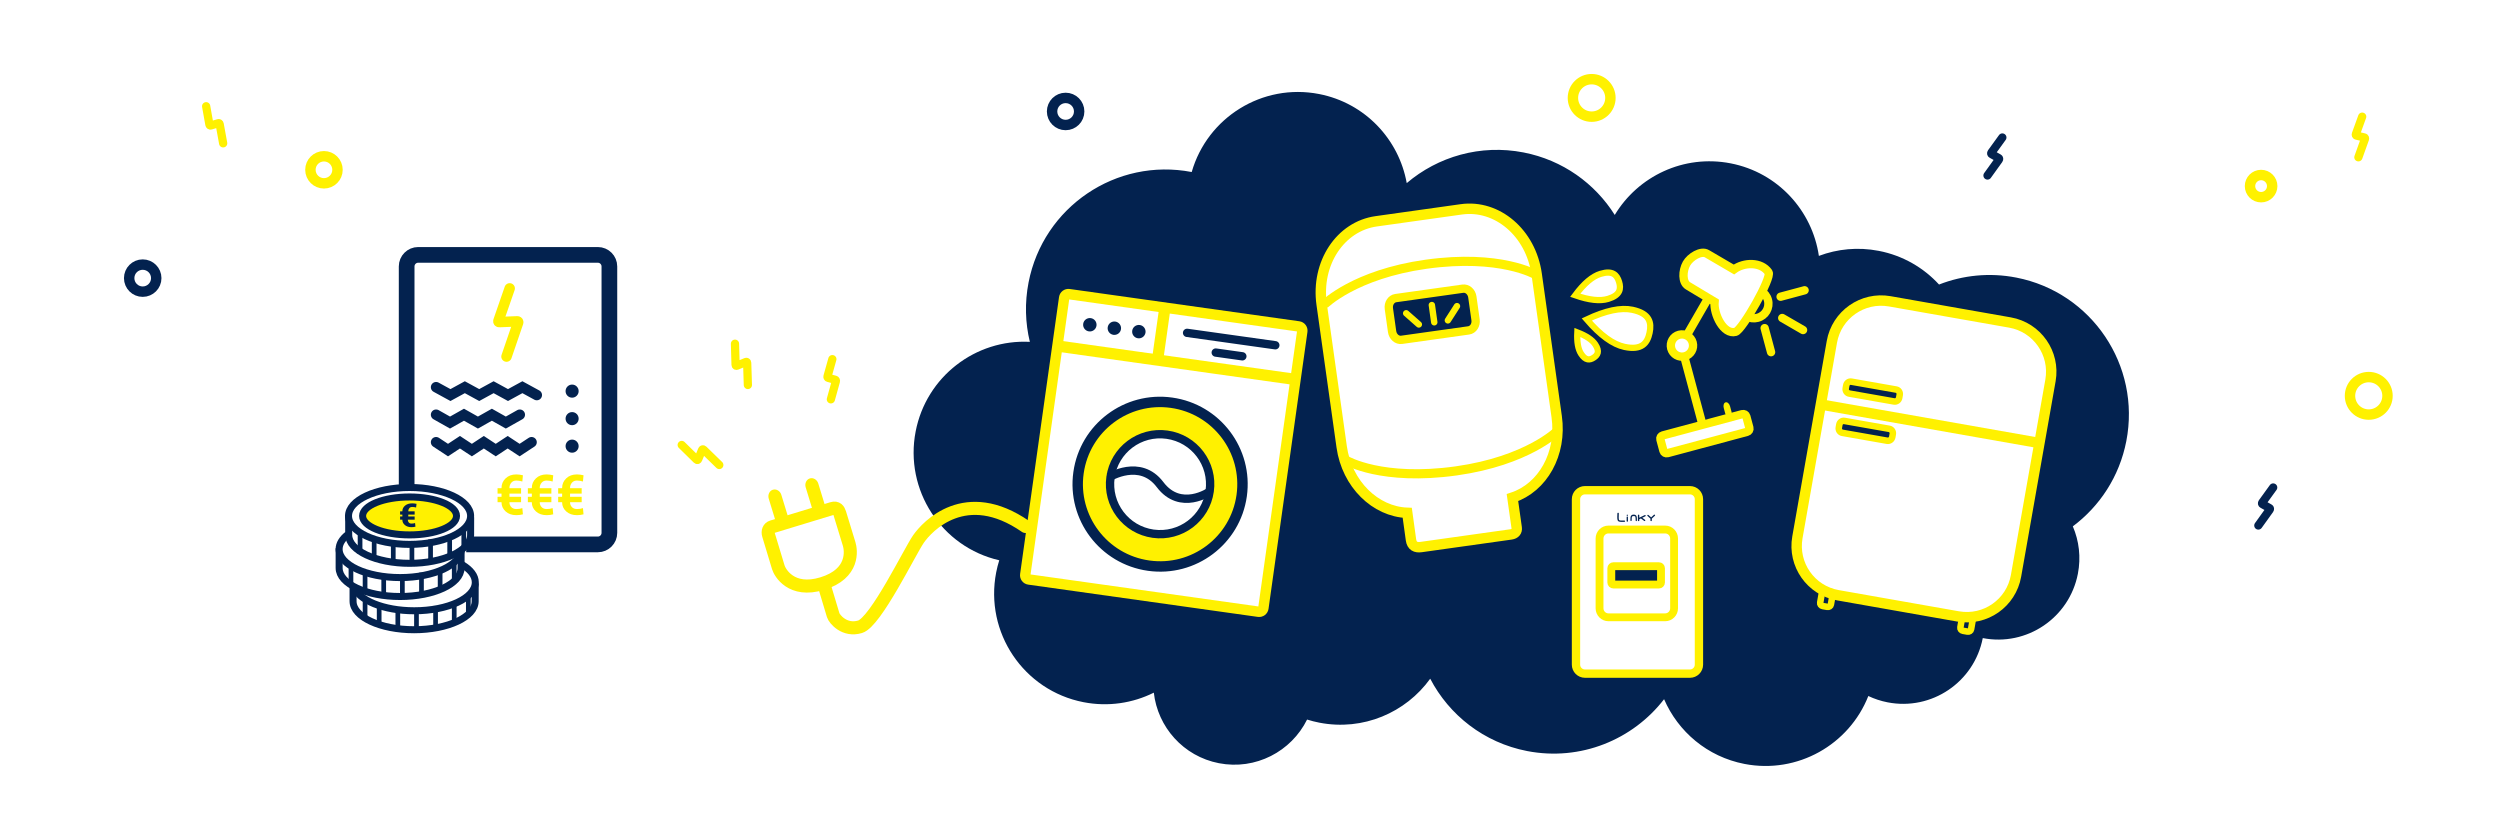<?xml version="1.0" encoding="UTF-8"?>
<svg width="1200px" height="400px" viewBox="0 0 1200 400" version="1.1" xmlns="http://www.w3.org/2000/svg" xmlns:xlink="http://www.w3.org/1999/xlink">
    <!-- Generator: Sketch 51.3 (57544) - http://www.bohemiancoding.com/sketch -->
    <title>banner conso elec</title>
    <desc>Created with Sketch.</desc>
    <defs></defs>
    <g id="banner-conso-elec" stroke="none" stroke-width="1" fill="none" fill-rule="evenodd">
        <rect fill="#FFFFFF" x="0" y="0" width="1200" height="400"></rect>
        <path d="M995.105,200.998 C999.348,207.243 1001.829,214.786 1001.829,222.909 C1001.829,244.442 984.401,261.897 962.903,261.897 C962.903,283.43 945.476,300.885 923.978,300.885 C920.633,300.885 917.387,300.463 914.29,299.668 C909.704,324.34 888.098,343.018 862.136,343.018 C843.949,343.018 827.899,333.851 818.341,319.879 C807.356,341.804 784.704,356.852 758.544,356.852 C737.386,356.852 718.524,347.009 706.272,331.646 C697.861,349.868 679.45,362.512 658.09,362.512 C656.03,362.512 653.996,362.394 651.997,362.165 C647.472,378.677 632.379,390.809 614.456,390.809 C597.031,390.809 582.279,379.341 577.316,363.529 C568.381,370.385 557.206,374.459 545.08,374.459 C515.781,374.459 492.029,350.669 492.029,321.323 C492.029,319.292 492.142,317.288 492.364,315.317 C463.926,314.334 441.174,290.934 441.174,262.212 C441.174,235.398 461.004,213.222 486.776,209.595 C482.893,201.108 480.728,191.667 480.728,181.721 C480.728,144.769 510.605,114.808 547.484,114.749 C549.867,87.612 572.617,66.329 600.33,66.329 C622.874,66.329 642.134,80.413 649.817,100.276 C662.07,84.948 680.91,75.133 702.039,75.133 C721.243,75.133 738.557,83.242 750.752,96.229 C758.173,75.849 777.694,61.298 800.608,61.298 C823.746,61.298 843.425,76.134 850.678,96.827 C858.758,91.842 868.274,88.967 878.46,88.967 C890.237,88.967 901.117,92.81 909.919,99.313 C920.252,92.76 932.503,88.967 945.638,88.967 C982.566,88.967 1012.502,118.951 1012.502,155.938 C1012.502,173.291 1005.913,189.102 995.105,200.998 Z M637.03,157.836 C636.861,157.999 636.691,158.16 636.52,158.319 C636.717,158.269 636.914,158.22 637.111,158.172 C637.084,158.06 637.057,157.948 637.03,157.836 Z" id="nuage-jaune" fill="#03224F" transform="translate(726.838, 226.054) rotate(11) translate(-726.838, -226.054) "></path>
        <g id="prise" transform="translate(407.742, 225.564) rotate(-17) translate(-407.742, -225.564) translate(334.242, 151.564)">
            <path d="M38.73,75.856 C38.73,73.924 37.309,72.343 35.571,72.343 C33.834,72.343 32.413,73.924 32.413,75.856 L32.413,86.319 C32.413,88.252 33.834,89.833 35.571,89.833 C37.309,89.833 38.73,88.252 38.73,86.319 L38.73,75.856 Z" id="Fill-14" fill="#FFF100"></path>
            <path d="M57.277,75.856 C57.277,73.924 55.856,72.343 54.119,72.343 C52.382,72.343 50.961,73.924 50.961,75.856 L50.961,86.319 C50.961,88.252 52.382,89.833 54.119,89.833 C55.856,89.833 57.277,88.252 57.277,86.319 L57.277,75.856 Z" id="Fill-16" fill="#FFF100"></path>
            <path d="M27.224,92.554 C27.224,90.67 28.3,89.25 29.998,89.25 C31.3,89.25 58.718,89.283 60.236,89.283 C62.444,89.283 62.961,90.846 62.961,92.449 L62.961,107.995 C62.961,110.971 61.311,122.356 45.044,122.356 C29.429,122.356 27.171,111.285 27.171,108.726 L27.224,92.554 Z" id="Stroke-18" stroke="#FFF100" stroke-width="6.275"></path>
            <path d="M45.721,122.646 C45.721,125.788 45.645,136.489 45.645,138.393 C45.645,140.297 48.553,147.486 56.381,147.486 C64.21,147.486 89.697,119.959 95.473,115.404 C101.25,110.849 124.666,97.108 146.403,124.676" id="Stroke-20" stroke="#FFF100" stroke-width="6.275" stroke-linecap="round"></path>
            <path d="M-8.52651283e-14,39 L4.804,47.84 C4.978,48.16 5.308,48.192 5.539,47.912 L8.639,44.152 C8.869,43.873 9.2,43.904 9.375,44.223 L14.44,53.463" id="Stroke-24" stroke="#FFF100" stroke-width="3.954" stroke-linecap="round"></path>
            <path d="M38.666,0 L35.972,9.787 C35.875,10.14 36.081,10.401 36.43,10.367 L41.116,9.911 C41.464,9.877 41.671,10.139 41.575,10.492 L38.79,20.752" id="Stroke-26" stroke="#FFF100" stroke-width="3.954" stroke-linecap="round"></path>
            <path d="M81.19,20.752 L76.536,28.007 C76.368,28.268 76.413,28.597 76.636,28.739 L79.628,30.63 C79.851,30.771 79.897,31.1 79.729,31.364 L74.874,38.988" id="Stroke-28" stroke="#FFF100" stroke-width="3.954" stroke-linecap="round"></path>
        </g>
        <g id="machine" transform="translate(558.813, 217.456) rotate(8) translate(-558.813, -217.456) translate(500.313, 147.956)">
            <path d="M116.003,136.6 C116.003,137.724 115.091,138.634 113.966,138.634 L2.627,138.634 C1.502,138.634 0.59,137.724 0.59,136.6 L0.59,2.373 C0.59,1.249 1.502,0.339 2.627,0.339 L113.966,0.339 C115.091,0.339 116.003,1.249 116.003,2.373 L116.003,136.6 Z" id="Stroke-13" stroke="#FFF100" stroke-width="5" fill="#FFFFFF"></path>
            <path d="M17.81,13.493 C17.81,11.716 16.367,10.275 14.588,10.275 C12.808,10.275 11.366,11.716 11.366,13.493 C11.366,15.27 12.808,16.71 14.588,16.71 C16.367,16.71 17.81,15.27 17.81,13.493" id="Fill-7" fill="#03224F"></path>
            <path d="M41.571,13.493 C41.571,11.716 40.129,10.275 38.349,10.275 C36.57,10.275 35.127,11.716 35.127,13.493 C35.127,15.27 36.57,16.71 38.349,16.71 C40.129,16.71 41.571,15.27 41.571,13.493" id="Fill-9" fill="#03224F"></path>
            <path d="M29.691,13.493 C29.691,11.716 28.248,10.275 26.469,10.275 C24.689,10.275 23.247,11.716 23.247,13.493 C23.247,15.27 24.689,16.71 26.469,16.71 C28.248,16.71 29.691,15.27 29.691,13.493" id="Fill-11" fill="#03224F"></path>
            <path d="M0.251,25.761 L115.664,25.761" id="Stroke-15" stroke="#FFF100" stroke-width="5.422"></path>
            <path d="M49.131,0 L49.131,25.761" id="Stroke-17" stroke="#FFF100" stroke-width="5.422"></path>
            <path d="M61.352,10.847 L104.122,10.847" id="Stroke-19" stroke="#03224F" stroke-width="4" stroke-linecap="round"></path>
            <path d="M76.287,18.304 L89.187,18.304" id="Stroke-21" stroke="#03224F" stroke-width="4" stroke-linecap="round"></path>
            <path d="M98.18,84.583 C98.18,62.775 80.476,45.096 58.636,45.096 C36.796,45.096 19.092,62.775 19.092,84.583 C19.092,106.392 36.796,124.07 58.636,124.07 C80.476,124.07 98.18,106.392 98.18,84.583 Z" id="Stroke-23" stroke="#03224F" stroke-width="5" fill="#FFF100"></path>
            <path d="M82.669,84.583 C82.669,71.329 71.909,60.585 58.636,60.585 C45.363,60.585 34.603,71.329 34.603,84.583 C34.603,97.837 45.363,108.581 58.636,108.581 C71.909,108.581 82.669,97.837 82.669,84.583 Z" id="Stroke-25" stroke="#03224F" stroke-width="4" fill="#FFFFFF"></path>
            <path d="M33.856,84.771 C33.856,84.771 47.349,73.5 58.636,84.771 C70.196,96.315 82.737,84.771 82.737,84.771" id="Stroke-27" stroke="#03224F" stroke-width="4"></path>
        </g>
        <g id="facture" transform="translate(195.192, 122.342)">
            <path d="M0,112.53 C0,88.757 0,53.096 0,5.549 C0,2.485 2.481,0 5.541,0 L91.773,0 C94.834,0 97.314,2.485 97.314,5.549 L97.314,133.424 C97.314,136.489 94.834,138.973 91.773,138.973 C63.97,138.973 42.49,138.973 28.588,138.973" id="Stroke-1" stroke="#03224F" stroke-width="7.531" fill="#FFFFFF"></path>
            <path d="M49.454,16.086 L44.049,31.68 C43.936,32.007 44.125,32.263 44.47,32.249 L53.104,31.907 C53.449,31.894 53.64,32.15 53.528,32.477 L47.934,48.808" id="Stroke-3" stroke="#FFF100" stroke-width="5.02" stroke-linecap="round"></path>
            <polyline id="Stroke-5" stroke="#03224F" stroke-width="5.02" stroke-linecap="round" points="14.126 63.513 21.029 67.286 27.932 63.513 34.837 67.286 41.745 63.513 48.65 67.286 55.559 63.513 62.469 67.286"></polyline>
            <polyline id="Stroke-7" stroke="#03224F" stroke-width="5.02" stroke-linecap="round" points="14.126 76.718 20.82 80.491 27.515 76.718 34.213 80.491 40.908 76.718 47.607 80.491 54.308 76.718"></polyline>
            <polyline id="Stroke-9" stroke="#03224F" stroke-width="5.02" stroke-linecap="round" points="14.126 89.924 19.853 93.697 25.58 89.924 31.306 93.697 37.035 89.924 42.765 93.697 48.493 89.924 54.226 93.697 59.958 89.924"></polyline>
            <path d="M82.56,65.399 C82.56,63.663 81.154,62.255 79.421,62.255 C77.687,62.255 76.282,63.663 76.282,65.399 C76.282,67.135 77.687,68.543 79.421,68.543 C81.154,68.543 82.56,67.135 82.56,65.399" id="Fill-11" fill="#03224F"></path>
            <path d="M82.56,78.605 C82.56,76.869 81.154,75.461 79.421,75.461 C77.687,75.461 76.282,76.869 76.282,78.605 C76.282,80.341 77.687,81.749 79.421,81.749 C81.154,81.749 82.56,80.341 82.56,78.605" id="Fill-13" fill="#03224F"></path>
            <path d="M82.56,91.81 C82.56,90.074 81.154,88.666 79.421,88.666 C77.687,88.666 76.282,90.074 76.282,91.81 C76.282,93.547 77.687,94.955 79.421,94.955 C81.154,94.955 82.56,93.547 82.56,91.81" id="Fill-15" fill="#03224F"></path>
            <path d="M54.922,118.723 L49.343,118.723 L49.343,118.827 C49.343,119.685 49.637,120.429 50.223,121.057 C50.809,121.686 51.624,122 52.667,122 C53.171,122 53.664,121.963 54.146,121.889 C54.629,121.815 55.091,121.704 55.535,121.556 L55.808,124.53 C55.313,124.662 54.8,124.762 54.27,124.832 C53.74,124.902 53.205,124.937 52.667,124.937 C50.538,124.937 48.817,124.339 47.505,123.142 C46.193,121.945 45.538,120.507 45.538,118.828 L45.538,118.723 L43.635,118.723 L43.635,116.112 L45.538,116.112 L45.538,114.598 L43.635,114.598 L43.635,111.987 L45.538,111.987 L45.538,111.817 C45.538,110.05 46.191,108.536 47.499,107.274 C48.807,106.012 50.521,105.381 52.641,105.381 C53.162,105.381 53.672,105.416 54.172,105.485 C54.672,105.555 55.217,105.655 55.808,105.786 L55.535,108.776 C55.074,108.636 54.598,108.525 54.107,108.442 C53.616,108.36 53.127,108.318 52.641,108.318 C51.616,108.318 50.809,108.669 50.223,109.369 C49.637,110.07 49.343,110.877 49.343,111.791 L49.343,111.987 L54.922,111.987 L54.922,114.598 L49.343,114.598 L49.343,116.112 L54.922,116.112 L54.922,118.723 Z" id="Fill-17" fill="#FFF100"></path>
            <path d="M69.468,118.723 L63.889,118.723 L63.889,118.827 C63.889,119.685 64.182,120.429 64.769,121.057 C65.355,121.686 66.17,122 67.213,122 C67.716,122 68.21,121.963 68.692,121.889 C69.174,121.815 69.637,121.704 70.08,121.556 L70.354,124.53 C69.859,124.662 69.346,124.762 68.816,124.832 C68.286,124.902 67.751,124.937 67.213,124.937 C65.084,124.937 63.363,124.339 62.051,123.142 C60.739,121.945 60.083,120.507 60.083,118.828 L60.083,118.723 L58.18,118.723 L58.18,116.112 L60.083,116.112 L60.083,114.598 L58.18,114.598 L58.18,111.987 L60.083,111.987 L60.083,111.817 C60.083,110.05 60.737,108.536 62.045,107.274 C63.352,106.012 65.066,105.381 67.187,105.381 C67.708,105.381 68.218,105.416 68.718,105.485 C69.218,105.555 69.763,105.655 70.354,105.786 L70.08,108.776 C69.619,108.636 69.144,108.525 68.653,108.442 C68.162,108.36 67.673,108.318 67.187,108.318 C66.161,108.318 65.355,108.669 64.769,109.369 C64.182,110.07 63.889,110.877 63.889,111.791 L63.889,111.987 L69.468,111.987 L69.468,114.598 L63.889,114.598 L63.889,116.112 L69.468,116.112 L69.468,118.723 Z" id="Fill-19" fill="#FFF100"></path>
            <path d="M84.013,118.723 L78.435,118.723 L78.435,118.827 C78.435,119.685 78.728,120.429 79.315,121.057 C79.901,121.686 80.716,122 81.758,122 C82.262,122 82.756,121.963 83.238,121.889 C83.72,121.815 84.183,121.704 84.626,121.556 L84.9,124.53 C84.405,124.662 83.892,124.762 83.362,124.832 C82.831,124.902 82.297,124.937 81.758,124.937 C79.63,124.937 77.909,124.339 76.597,123.142 C75.285,121.945 74.629,120.507 74.629,118.828 L74.629,118.723 L72.726,118.723 L72.726,116.112 L74.629,116.112 L74.629,114.598 L72.726,114.598 L72.726,111.987 L74.629,111.987 L74.629,111.817 C74.629,110.05 75.283,108.536 76.591,107.274 C77.898,106.012 79.612,105.381 81.732,105.381 C82.254,105.381 82.764,105.416 83.264,105.485 C83.764,105.555 84.308,105.655 84.9,105.786 L84.626,108.776 C84.165,108.636 83.689,108.525 83.198,108.442 C82.708,108.36 82.219,108.318 81.732,108.318 C80.707,108.318 79.901,108.669 79.315,109.369 C78.728,110.07 78.435,110.877 78.435,111.791 L78.435,111.987 L84.013,111.987 L84.013,114.598 L78.435,114.598 L78.435,116.112 L84.013,116.112 L84.013,118.723 Z" id="Fill-21" fill="#FFF100"></path>
        </g>
        <g id="money" transform="translate(162.778, 233.994)">
            <path d="M6.69,47.552 C6.69,49.123 6.691,51.48 6.692,54.621 C6.692,62.163 19.811,68.277 35.994,68.277 C52.176,68.277 65.295,62.163 65.295,54.621 L65.317,46.028" id="Stroke-3" stroke="#03224F" stroke-width="3.37" fill="#FFFFFF"></path>
            <path d="M7.079,47.535 C9.172,54.12 21.351,59.173 36.063,59.173 C52.246,59.173 65.365,53.059 65.365,45.518 C65.365,42.336 63.029,39.408 59.113,37.086" id="Stroke-1" stroke="#03224F" stroke-width="3.37" fill="#FFFFFF"></path>
            <path d="M37.128,60.216 L37.128,67.531" id="Stroke-5" stroke="#03224F" stroke-width="2.253" stroke-linecap="square"></path>
            <path d="M28.175,60.216 L28.175,67.531" id="Stroke-7" stroke="#03224F" stroke-width="2.253" stroke-linecap="square"></path>
            <path d="M12.454,55.782 L12.454,62.654" id="Stroke-9" stroke="#03224F" stroke-width="2.253" stroke-linecap="square"></path>
            <path d="M19.223,57.999 L19.223,65.314" id="Stroke-11" stroke="#03224F" stroke-width="2.253" stroke-linecap="square"></path>
            <path d="M55.251,55.782 L55.251,62.876" id="Stroke-13" stroke="#03224F" stroke-width="2.253" stroke-linecap="square"></path>
            <path d="M46.298,57.999 L46.298,65.314" id="Stroke-15" stroke="#03224F" stroke-width="2.253" stroke-linecap="square"></path>
            <path d="M62.02,53.565 L62.02,60.216" id="Stroke-17" stroke="#03224F" stroke-width="2.253" stroke-linecap="square"></path>
            <path d="M0.008,29.181 L0.011,38.693 C0.011,46.224 13.11,52.328 29.269,52.328 C45.427,52.328 58.526,46.224 58.526,38.693 L58.548,30.067" id="Stroke-21" stroke="#03224F" stroke-width="3.37" fill="#FFFFFF"></path>
            <path d="M4.081,22.631 C1.489,24.668 -0,27.046 -0,29.587 C-0,37.128 13.119,43.242 29.302,43.242 C45.484,43.242 58.603,37.128 58.603,29.587" id="Stroke-19" stroke="#03224F" stroke-width="3.37" fill="#FFFFFF"></path>
            <path d="M30.359,44.477 L30.359,51.57" id="Stroke-23" stroke="#03224F" stroke-width="2.253" stroke-linecap="square"></path>
            <path d="M21.406,44.477 L21.406,51.57" id="Stroke-25" stroke="#03224F" stroke-width="2.253" stroke-linecap="square"></path>
            <path d="M5.685,39.821 L5.685,46.693" id="Stroke-27" stroke="#03224F" stroke-width="2.253" stroke-linecap="square"></path>
            <path d="M12.454,42.038 L12.454,49.354" id="Stroke-29" stroke="#03224F" stroke-width="2.253" stroke-linecap="square"></path>
            <path d="M48.482,39.821 L48.482,46.915" id="Stroke-31" stroke="#03224F" stroke-width="2.253" stroke-linecap="square"></path>
            <path d="M39.529,42.038 L39.529,49.354" id="Stroke-33" stroke="#03224F" stroke-width="2.253" stroke-linecap="square"></path>
            <path d="M55.251,37.605 L55.251,44.477" id="Stroke-35" stroke="#03224F" stroke-width="2.253" stroke-linecap="square"></path>
            <path d="M4.593,13.22 L4.597,22.762 C4.597,30.293 17.696,36.397 33.854,36.397 C50.013,36.397 63.111,30.293 63.111,22.762 L63.133,14.328" id="Stroke-41" stroke="#03224F" stroke-width="3.37" fill="#FFFFFF"></path>
            <path d="M33.809,-8.50081183e-05 C49.992,-8.50081183e-05 63.111,6.114 63.111,13.655 C63.111,21.197 49.992,27.31 33.809,27.31 C17.627,27.31 4.508,21.197 4.508,13.655 C4.508,6.114 17.627,-8.50081183e-05 33.809,-8.50081183e-05 Z" id="Stroke-37" stroke="#03224F" stroke-width="3.37" fill="#FFFFFF"></path>
            <path d="M33.809,4.552 C46.257,4.552 56.349,8.627 56.349,13.655 C56.349,18.683 46.257,22.759 33.809,22.759 C21.361,22.759 11.27,18.683 11.27,13.655 C11.27,8.627 21.361,4.552 33.809,4.552 Z" id="Stroke-39" stroke="#03224F" stroke-width="3.37" fill="#FFF100"></path>
            <path d="M36.254,15.45 L32.979,15.45 L32.979,15.541 C32.979,16.033 33.131,16.453 33.436,16.803 C33.74,17.152 34.169,17.327 34.723,17.327 C35.018,17.327 35.312,17.307 35.604,17.266 C35.896,17.225 36.177,17.162 36.448,17.076 L36.633,18.816 C36.325,18.892 36.011,18.95 35.692,18.99 C35.372,19.031 35.048,19.051 34.723,19.051 C33.419,19.051 32.365,18.711 31.563,18.03 C30.76,17.348 30.359,16.519 30.359,15.541 L30.359,15.45 L29.267,15.45 L29.267,13.899 L30.359,13.899 L30.359,13.012 L29.267,13.012 L29.267,11.46 L30.359,11.46 L30.359,11.339 C30.359,10.306 30.792,9.426 31.658,8.699 C32.524,7.972 33.664,7.609 35.077,7.609 C35.416,7.609 35.751,7.629 36.081,7.67 C36.411,7.71 36.769,7.768 37.155,7.844 L36.955,9.607 C36.656,9.526 36.348,9.461 36.031,9.413 C35.714,9.365 35.396,9.341 35.077,9.341 C34.483,9.341 34.022,9.539 33.692,9.937 C33.362,10.335 33.197,10.797 33.197,11.323 L33.197,11.46 L36.254,11.46 L36.254,13.012 L33.197,13.012 L33.197,13.899 L36.254,13.899 L36.254,15.45 Z" id="Fill-43" fill="#03224F"></path>
            <path d="M34.944,28.516 L34.944,35.609" id="Stroke-45" stroke="#03224F" stroke-width="2.253" stroke-linecap="square"></path>
            <path d="M25.992,28.516 L25.992,35.609" id="Stroke-47" stroke="#03224F" stroke-width="2.253" stroke-linecap="square"></path>
            <path d="M10.052,23.861 L10.052,30.733" id="Stroke-49" stroke="#03224F" stroke-width="2.253" stroke-linecap="square"></path>
            <path d="M16.821,26.077 L16.821,33.393" id="Stroke-51" stroke="#03224F" stroke-width="2.253" stroke-linecap="square"></path>
            <path d="M53.067,23.861 L53.067,31.176" id="Stroke-53" stroke="#03224F" stroke-width="2.253" stroke-linecap="square"></path>
            <path d="M43.897,26.077 L43.897,33.393" id="Stroke-55" stroke="#03224F" stroke-width="2.253" stroke-linecap="square"></path>
            <path d="M59.836,21.644 L59.836,28.516" id="Stroke-57" stroke="#03224F" stroke-width="2.253" stroke-linecap="square"></path>
        </g>
        <g id="ballon-eau" transform="translate(718.633, 177.842) rotate(-8) translate(-718.633, -177.842) translate(639.633, 98.842)" stroke="#FFF100">
            <path d="M77.779,140.433 C92.836,137.721 104.22,122.952 104.22,104.897 L104.22,35.842 C104.22,15.866 90.119,0 72.725,0 L31.495,0 C14.101,0 0,15.866 0,35.842 L0,104.897 C0,122.972 11.678,137.95 26.761,140.639 C26.761,140.639 26.728,150.72 26.728,153.725 C26.728,156.731 28.44,157.838 31.056,157.838 L74.682,157.838 C76.638,157.838 77.783,156.743 77.783,155.071 C77.783,153.399 77.779,140.433 77.779,140.433 Z" id="Stroke-10" stroke-width="5" fill="#FFFFFF"></path>
            <path d="M1.319,36.052 C1.319,36.052 17.646,23.742 52.269,23.742 C88.299,23.742 103.781,36.052 103.781,36.052" id="Stroke-12" stroke-width="4.393"></path>
            <path d="M103.781,111.674 C103.781,111.674 87.454,123.984 52.831,123.984 C16.801,123.984 1.319,111.674 1.319,111.674" id="Stroke-14" stroke-width="4.393"></path>
            <path d="M72.119,53.468 C72.119,55.991 70.333,58.035 68.13,58.035 L35.651,58.035 C33.448,58.035 31.662,55.991 31.662,53.468 L31.662,42.378 C31.662,39.855 33.448,37.811 35.651,37.811 L68.13,37.811 C70.333,37.811 72.119,39.855 72.119,42.378 L72.119,53.468 Z" id="Stroke-16" stroke-width="4" fill="#03224F"></path>
            <path d="M52.33,43.526 L52.33,51.88" id="Stroke-18" stroke-width="3.075" stroke-linecap="round"></path>
            <path d="M64.203,45.725 L58.926,51.88" id="Stroke-20" stroke-width="3.075" stroke-linecap="round"></path>
            <path d="M39.577,45.725 L44.854,51.88" id="Stroke-22" stroke-width="3.075" stroke-linecap="round"></path>
            <path d="M139.485,81.412 C144.513,81.412 148.588,79.572 148.588,71.063 C148.588,65.391 145.554,58.569 139.485,50.599 C133.416,58.569 130.381,65.391 130.381,71.063 C130.381,79.572 134.457,81.412 139.485,81.412 Z" id="Oval-6" stroke-width="3" fill="#FFFFFF" transform="translate(139.485, 66.005) rotate(-70) translate(-139.485, -66.005) "></path>
            <path d="M132.005,57.734 C135.473,57.734 138.284,56.42 138.284,50.343 C138.284,46.291 136.191,41.418 132.005,35.725 C127.82,41.418 125.727,46.291 125.727,50.343 C125.727,56.42 128.538,57.734 132.005,57.734 Z" id="Oval-6-Copy" stroke-width="3" fill="#FFFFFF" transform="translate(132.005, 46.73) rotate(-99) translate(-132.005, -46.73) "></path>
            <path d="M122.707,80.022 C124.961,80.022 126.788,79.159 126.788,75.165 C126.788,72.502 125.427,69.3 122.707,65.559 C119.986,69.3 118.626,72.502 118.626,75.165 C118.626,79.159 120.453,80.022 122.707,80.022 Z" id="Oval-6-Copy-2" stroke-width="3" fill="#FFFFFF" transform="translate(122.707, 72.79) rotate(-25) translate(-122.707, -72.79) "></path>
        </g>
        <g id="linky" transform="translate(756.475, 235.305)">
            <path d="M59.016,83.738 C59.016,86.103 57.084,88.037 54.72,88.037 L4.296,88.037 C1.933,88.037 0,86.103 0,83.738 L0,4.299 C0,1.935 1.933,0 4.296,0 L54.72,0 C57.084,0 59.016,1.935 59.016,4.299 L59.016,83.738 Z" id="Stroke-5" stroke="#FFF100" stroke-width="4" fill="#FFFFFF"></path>
            <path d="M24.939,12.019 C24.939,11.847 24.798,11.705 24.625,11.705 C24.451,11.705 24.311,11.847 24.311,12.019 C24.311,12.193 24.451,12.334 24.625,12.334 C24.798,12.334 24.939,12.193 24.939,12.019" id="Fill-7" fill="#03224F"></path>
            <path d="M23.227,14.547 C23.08,14.547 22.906,14.552 22.719,14.558 C22.099,14.579 21.058,14.613 20.729,14.36 C20.439,14.138 20.509,12.571 20.539,11.902 C20.551,11.607 20.563,11.337 20.563,11.122 C20.563,10.947 20.407,10.805 20.215,10.805 C20.021,10.805 19.865,10.947 19.865,11.122 C19.865,11.331 19.853,11.592 19.84,11.877 C19.775,13.367 19.767,14.451 20.278,14.843 C20.672,15.146 21.354,15.207 22.03,15.207 C22.274,15.207 22.517,15.199 22.744,15.191 C22.923,15.185 23.087,15.18 23.227,15.18 C23.419,15.18 23.576,15.038 23.576,14.864 C23.576,14.689 23.419,14.547 23.227,14.547" id="Fill-9" fill="#03224F"></path>
            <path d="M24.625,12.606 C24.451,12.606 24.311,12.738 24.311,12.901 L24.311,14.825 C24.311,14.989 24.451,15.121 24.625,15.121 C24.799,15.121 24.939,14.989 24.939,14.825 L24.939,12.901 C24.939,12.738 24.799,12.606 24.625,12.606" id="Fill-11" fill="#03224F"></path>
            <path d="M27.626,11.705 C27.137,11.705 26.778,11.843 26.529,12.126 C26.108,12.604 26.109,13.366 26.112,14.248 L26.112,14.458 C26.112,14.652 26.251,14.808 26.422,14.808 C26.593,14.808 26.73,14.652 26.73,14.458 L26.73,14.246 C26.728,13.52 26.727,12.893 26.966,12.621 C27.093,12.476 27.309,12.406 27.626,12.406 C28.568,12.406 28.632,12.543 28.632,14.499 C28.632,14.693 28.772,14.85 28.942,14.85 C29.112,14.85 29.251,14.693 29.251,14.499 C29.251,12.757 29.251,11.705 27.626,11.705" id="Fill-13" fill="#03224F"></path>
            <path d="M32.994,11.932 L30.385,13.194 L30.385,12.031 C30.385,11.851 30.235,11.705 30.049,11.705 C29.864,11.705 29.714,11.851 29.714,12.031 L29.714,14.525 C29.714,14.704 29.864,14.85 30.049,14.85 C30.235,14.85 30.385,14.704 30.385,14.525 L30.385,13.919 L31.168,13.541 L32.739,14.741 C32.799,14.788 32.873,14.811 32.946,14.811 C33.045,14.811 33.143,14.769 33.209,14.688 C33.325,14.548 33.3,14.343 33.155,14.232 L31.832,13.22 L33.294,12.513 C33.46,12.433 33.528,12.238 33.446,12.078 C33.361,11.917 33.16,11.852 32.994,11.932" id="Fill-15" fill="#03224F"></path>
            <path d="M37.884,11.798 C37.752,11.675 37.538,11.675 37.407,11.798 L36.066,13.049 L34.789,11.888 C34.655,11.766 34.442,11.769 34.312,11.893 C34.182,12.018 34.183,12.218 34.318,12.339 L35.732,13.624 L35.732,14.534 C35.732,14.709 35.883,14.85 36.069,14.85 C36.256,14.85 36.407,14.709 36.407,14.534 L36.407,13.622 L37.884,12.243 C38.016,12.12 38.016,11.921 37.884,11.798" id="Fill-17" fill="#03224F"></path>
            <path d="M47.087,56.685 C47.087,59.057 45.168,60.997 42.82,60.997 L15.57,60.997 C13.222,60.997 11.301,59.057 11.301,56.685 L11.301,23.178 C11.301,20.806 13.222,18.865 15.57,18.865 L42.82,18.865 C45.168,18.865 47.087,20.806 47.087,23.178 L47.087,56.685 Z" id="Stroke-19" stroke="#FFF100" stroke-width="3.765"></path>
            <path d="M40.809,44.31 C40.809,44.841 40.368,45.276 39.829,45.276 L17.932,45.276 C17.392,45.276 16.951,44.841 16.951,44.31 L16.951,37.439 C16.951,36.907 17.392,36.473 17.932,36.473 L39.829,36.473 C40.368,36.473 40.809,36.907 40.809,37.439 L40.809,44.31 Z" id="Stroke-23" stroke="#FFF100" stroke-width="3.765" fill="#03224F"></path>
        </g>
        <g id="frigo" transform="translate(923.052, 223.603) rotate(10) translate(-923.052, -223.603) translate(869.052, 148.603)" stroke="#FFF100">
            <path d="M107.13,119.268 C107.13,132.52 96.389,143.263 83.139,143.263 L24.571,143.263 C11.32,143.263 0.579,132.52 0.579,119.268 L0.579,23.995 C0.579,10.743 11.32,1.13686838e-13 24.571,1.13686838e-13 L83.139,1.13686838e-13 C96.389,1.13686838e-13 107.13,10.743 107.13,23.995 L107.13,119.268 Z" id="Stroke-7" stroke-width="5" fill="#FFFFFF"></path>
            <path d="M0,54.521 L106.551,54.521" id="Stroke-9" stroke-width="5.02"></path>
            <path d="M37.061,44.806 C37.061,46.007 36.115,46.981 34.948,46.981 L13.115,46.981 C11.948,46.981 11.003,46.007 11.003,44.806 L11.003,43.356 C11.003,42.154 11.948,41.181 13.115,41.181 L34.948,41.181 C36.115,41.181 37.061,42.154 37.061,43.356 L37.061,44.806 Z" id="Stroke-11" stroke-width="3.138" fill="#03224F"></path>
            <path d="M37.061,63.946 C37.061,65.147 36.115,66.121 34.948,66.121 L13.115,66.121 C11.948,66.121 11.003,65.147 11.003,63.946 L11.003,62.496 C11.003,61.295 11.948,60.321 13.115,60.321 L34.948,60.321 C36.115,60.321 37.061,61.295 37.061,62.496 L37.061,63.946 Z" id="Stroke-13" stroke-width="3.138" fill="#03224F"></path>
            <path d="M22.005,148.272 C22.005,149.029 21.338,149.643 20.516,149.643 L18.282,149.643 C17.461,149.643 16.793,149.029 16.793,148.272 L16.793,143.473 C16.793,142.717 17.461,142.103 18.282,142.103 L20.516,142.103 C21.338,142.103 22.005,142.717 22.005,143.473 L22.005,148.272 Z" id="Stroke-15" stroke-width="3.138"></path>
            <path d="M90.337,148.272 C90.337,149.029 89.67,149.643 88.848,149.643 L86.614,149.643 C85.792,149.643 85.125,149.029 85.125,148.272 L85.125,143.473 C85.125,142.717 85.792,142.103 86.614,142.103 L88.848,142.103 C89.67,142.103 90.337,142.717 90.337,143.473 L90.337,148.272 Z" id="Stroke-17" stroke-width="3.138"></path>
        </g>
        <g id="lampe" transform="translate(828.378, 164.297) scale(-1, 1) rotate(15) translate(-828.378, -164.297) translate(785.378, 119.797)">
            <path d="M52.11,74.699 C52.11,73.389 51.404,72.316 50.541,72.316 C49.677,72.316 48.971,73.389 48.971,74.699 L48.971,77.479 C48.971,78.79 49.677,79.862 50.541,79.862 C51.404,79.862 52.11,78.79 52.11,77.479 L52.11,74.699 Z" id="Fill-15" fill="#FFF100"></path>
            <path d="M20.337,25.154 C19.024,26.417 18.207,28.189 18.207,30.15 C18.207,33.989 21.336,37.101 25.195,37.101 C27.125,37.101 28.871,36.323 30.136,35.065" id="Stroke-19" stroke="#FFF100" stroke-width="4" fill="#03224F"></path>
            <path d="M14.478,17.383 C16.561,11.51 24.575,9.552 30.185,11.754 C33.256,8.629 38.336,3.539 40.723,1.108 C43.035,-1.246 48.857,0.496 51.422,3.107 C54.226,5.962 55.83,11.265 53.505,13.631 C50.901,16.282 45.988,21.478 43.169,24.348 C45.251,30.029 43.087,40.874 37.161,40.874 C33.826,40.874 13.453,20.271 14.478,17.383 Z" id="Stroke-17" stroke="#FFF100" stroke-width="4" fill="#FFFFFF"></path>
            <path d="M69.062,40.56 C69.062,37.608 66.672,35.215 63.725,35.215 C60.778,35.215 58.388,37.608 58.388,40.56 C58.388,43.512 60.778,45.905 63.725,45.905 C66.672,45.905 69.062,43.512 69.062,40.56 Z" id="Stroke-21" stroke="#FFF100" stroke-width="4" fill="#FFFFFF"></path>
            <path d="M45.204,21.38 L60.272,36.473" id="Stroke-23" stroke="#FFF100" stroke-width="4"></path>
            <path d="M64.039,45.905 L64.039,79.234" id="Stroke-25" stroke="#FFF100" stroke-width="4"></path>
            <path d="M85.385,87.135 C85.385,87.981 84.677,88.666 83.804,88.666 L44.274,88.666 C43.401,88.666 42.693,87.981 42.693,87.135 L42.693,81.394 C42.693,80.548 43.401,79.862 44.274,79.862 L83.804,79.862 C84.677,79.862 85.385,80.548 85.385,81.394 L85.385,87.135 Z" id="Stroke-27" stroke="#FFF100" stroke-width="4" fill="#FFFFFF"></path>
            <path d="M0,30.184 L11.929,30.184" id="Stroke-29" stroke="#FFF100" stroke-width="4" stroke-linecap="round"></path>
            <path d="M5.65,48.421 L13.812,40.246" id="Stroke-31" stroke="#FFF100" stroke-width="4" stroke-linecap="round"></path>
            <path d="M23.23,54.709 L23.23,42.761" id="Stroke-33" stroke="#FFF100" stroke-width="4" stroke-linecap="round"></path>
        </g>
        <path d="M961.126,66 L955.875,73.255 C955.686,73.517 955.736,73.846 955.988,73.987 L959.364,75.878 C959.616,76.019 959.667,76.349 959.477,76.612 L954,84.236" id="Stroke-28" stroke="#03224F" stroke-width="3.954" stroke-linecap="round"></path>
        <path d="M106.597,50.779 L101.346,58.034 C101.157,58.296 101.207,58.625 101.459,58.766 L104.835,60.657 C105.087,60.798 105.138,61.128 104.949,61.391 L99.471,69.015" id="Stroke-28-Copy-3" stroke="#FFF100" stroke-width="3.954" stroke-linecap="round" transform="translate(103.034, 59.897) rotate(-46) translate(-103.034, -59.897) "></path>
        <path d="M1091.126,234 L1085.875,241.255 C1085.686,241.517 1085.736,241.846 1085.988,241.987 L1089.364,243.878 C1089.616,244.019 1089.667,244.349 1089.477,244.612 L1084,252.236" id="Stroke-28-Copy" stroke="#03224F" stroke-width="3.954" stroke-linecap="round"></path>
        <path d="M1136.501,56.629 L1131.251,63.884 C1131.061,64.146 1131.111,64.475 1131.363,64.616 L1134.739,66.507 C1134.991,66.648 1135.042,66.978 1134.853,67.241 L1129.375,74.865" id="Stroke-28-Copy-2" stroke="#FFF100" stroke-width="3.954" stroke-linecap="round" transform="translate(1132.938, 65.747) rotate(-16) translate(-1132.938, -65.747) "></path>
        <path d="M1090.656,89.328 C1090.656,92.271 1088.271,94.656 1085.328,94.656 C1082.385,94.656 1080,92.271 1080,89.328 C1080,86.385 1082.385,84 1085.328,84 C1088.271,84 1090.656,86.385 1090.656,89.328 Z" id="Stroke-1" stroke="#FFF100" stroke-width="5" stroke-linecap="round"></path>
        <path d="M1146,190 C1146,194.971 1141.971,199 1137,199 C1132.029,199 1128,194.971 1128,190 C1128,185.029 1132.029,181 1137,181 C1141.971,181 1146,185.029 1146,190 Z" id="Stroke-1-Copy" stroke="#FFF100" stroke-width="5" stroke-linecap="round"></path>
        <path d="M773,47 C773,51.971 768.971,56 764,56 C759.029,56 755,51.971 755,47 C755,42.029 759.029,38 764,38 C768.971,38 773,42.029 773,47 Z" id="Stroke-1-Copy-2" stroke="#FFF100" stroke-width="5" stroke-linecap="round"></path>
        <path d="M518,53.5 C518,57.09 515.09,60 511.5,60 C507.91,60 505,57.09 505,53.5 C505,49.91 507.91,47 511.5,47 C515.09,47 518,49.91 518,53.5 Z" id="Stroke-1-Copy-3" stroke="#03224F" stroke-width="5" stroke-linecap="round"></path>
        <path d="M75,133.5 C75,137.09 72.09,140 68.5,140 C64.91,140 62,137.09 62,133.5 C62,129.91 64.91,127 68.5,127 C72.09,127 75,129.91 75,133.5 Z" id="Stroke-1-Copy-4" stroke="#03224F" stroke-width="5" stroke-linecap="round"></path>
        <path d="M162,81.5 C162,85.09 159.09,88 155.5,88 C151.91,88 149,85.09 149,81.5 C149,77.91 151.91,75 155.5,75 C159.09,75 162,77.91 162,81.5 Z" id="Stroke-1-Copy-5" stroke="#FFF100" stroke-width="5" stroke-linecap="round"></path>
    </g>
</svg>